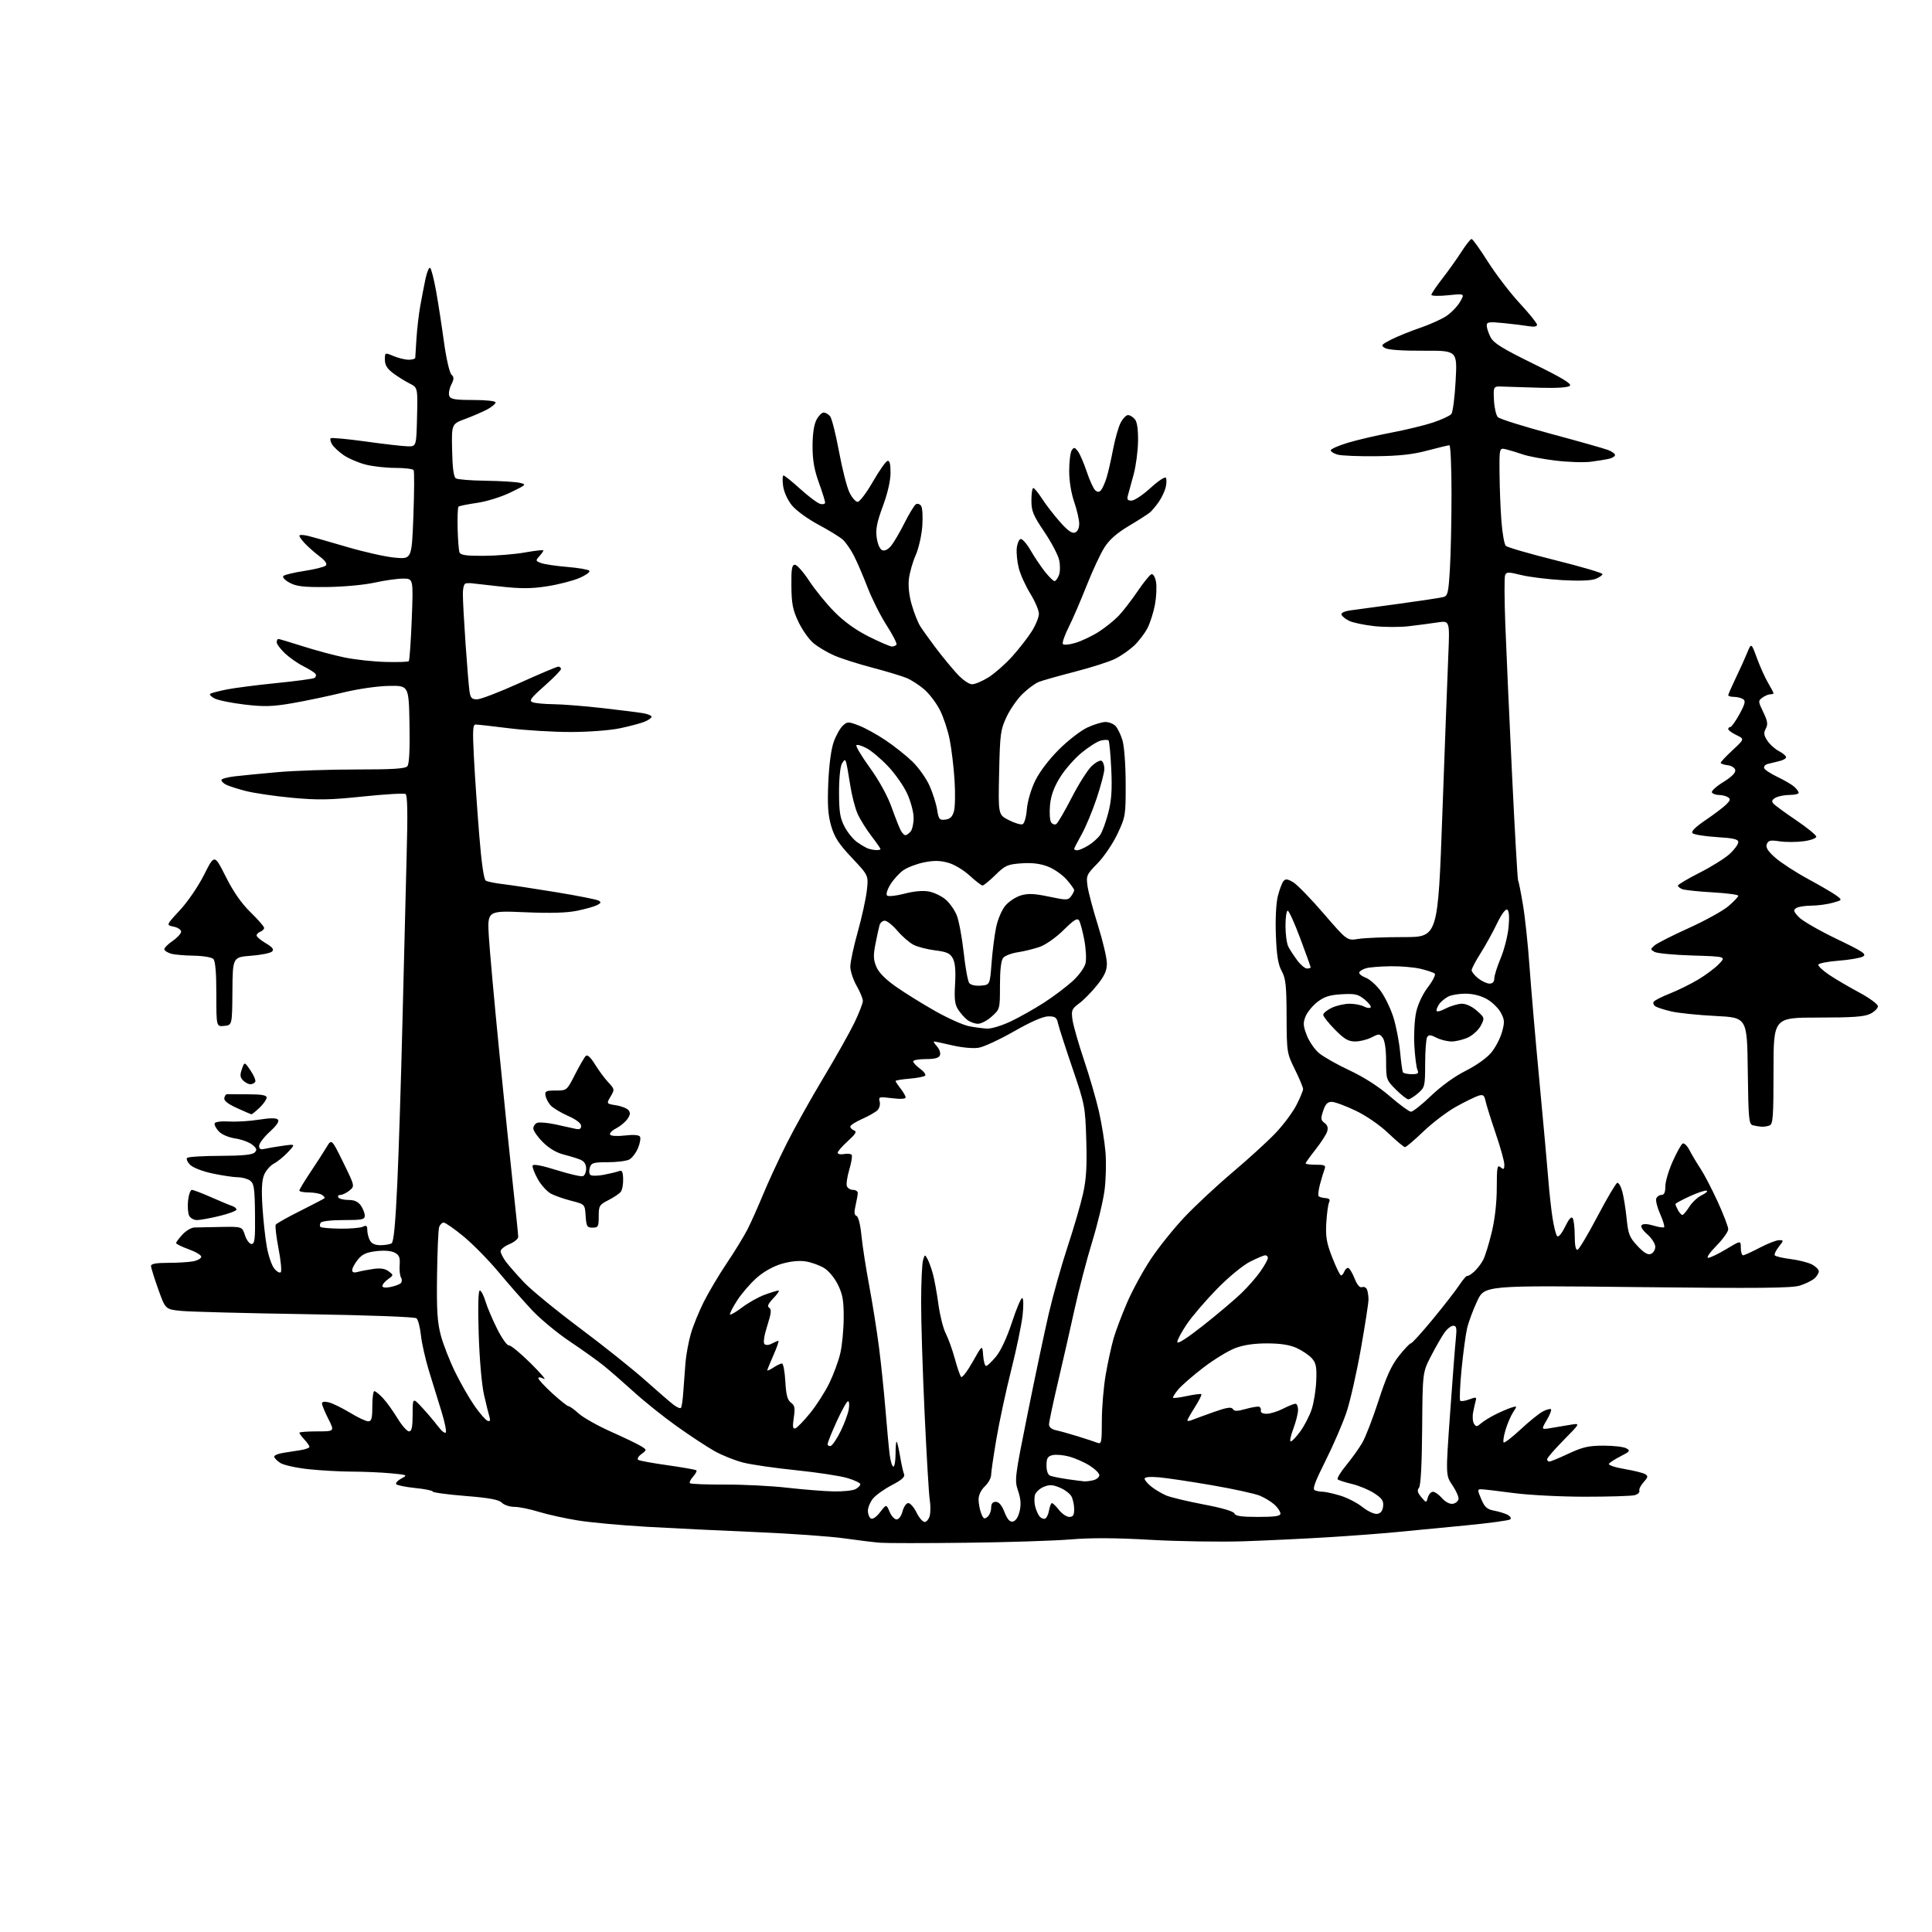 <?xml version="1.0" encoding="UTF-8" standalone="no"?>
<svg 
  version="1.1" 
  xmlns="http://www.w3.org/2000/svg" 
  xmlns:xlink="http://www.w3.org/1999/xlink" 
  xmlns:svg="http://www.w3.org/2000/svg"
  xmlns:rdf="http://www.w3.org/1999/02/22-rdf-syntax-ns#"
  xmlns:cc="http://creativecommons.org/ns#"
  xmlns:dc="http://purl.org/dc/elements/1.1/"
  viewBox="0 0 768 768"
  width="768"
  height="768"
>
<style>svg {background-color: white; }</style>"
<path stroke="none" fill="black" fill-rule="evenodd" d="M384.00,613.27C367.77,613.46 352.48,613.46 350.00,613.27C347.52,613.09 341.00,612.29 335.50,611.51C330.00,610.73 314.25,609.61 300.50,609.03C286.75,608.45 267.27,607.51 257.21,606.93C247.14,606.36 234.77,605.22 229.71,604.40C224.64,603.59 217.64,602.04 214.14,600.96C210.65,599.88 206.29,599.00 204.47,599.00C202.64,599.00 200.40,598.26 199.49,597.35C198.26,596.12 194.56,595.44 184.92,594.66C177.81,594.09 172.00,593.30 172.00,592.91C172.00,592.52 168.85,591.89 165.00,591.50C161.14,591.11 157.76,590.41 157.47,589.95C157.18,589.48 158.14,588.47 159.60,587.70C162.15,586.36 162.00,586.29 155.38,585.66C151.59,585.31 144.68,585.00 140.00,584.99C135.32,584.98 127.52,584.55 122.65,584.03C117.79,583.52 112.72,582.39 111.40,581.53C110.08,580.66 109.00,579.53 109.00,579.02C109.00,578.51 110.58,577.85 112.50,577.55C114.42,577.25 117.57,576.75 119.50,576.45C121.42,576.15 123.00,575.56 123.00,575.14C123.00,574.72 122.10,573.41 121.00,572.23C119.90,571.05 119.00,569.84 119.00,569.54C119.00,569.24 122.16,569.00 126.02,569.00C133.03,569.00 133.03,569.00 130.52,564.03C129.13,561.30 128.00,558.55 128.00,557.92C128.00,557.18 128.95,557.02 130.75,557.47C132.26,557.85 136.03,559.70 139.13,561.58C142.23,563.46 145.49,565.00 146.38,565.00C147.69,565.00 148.00,563.86 148.00,559.00C148.00,555.70 148.37,553.00 148.81,553.00C149.26,553.00 150.79,554.24 152.21,555.75C153.63,557.26 156.22,560.86 157.98,563.75C159.74,566.64 161.81,569.00 162.59,569.00C163.66,569.00 164.01,567.39 164.03,562.25C164.05,555.50 164.05,555.50 167.78,559.51C169.82,561.71 172.66,565.06 174.08,566.94C175.49,568.83 176.91,569.95 177.22,569.43C177.54,568.92 176.75,565.12 175.47,561.00C174.19,556.88 171.97,549.67 170.53,545.00C169.10,540.33 167.65,533.91 167.32,530.75C166.99,527.59 166.19,524.58 165.55,524.04C164.88,523.48 146.47,522.80 121.45,522.40C97.83,522.03 75.63,521.45 72.13,521.11C65.76,520.50 65.76,520.50 62.91,512.50C61.34,508.10 60.04,503.94 60.03,503.25C60.01,502.37 62.03,502.00 66.88,502.00C70.66,502.00 75.16,501.72 76.88,501.38C78.59,501.03 80.00,500.22 80.00,499.57C80.00,498.92 77.75,497.59 75.00,496.60C72.25,495.61 70.00,494.50 70.00,494.14C70.00,493.78 71.14,492.25 72.54,490.74C73.94,489.23 76.08,487.97 77.29,487.94C78.51,487.90 83.27,487.81 87.88,487.73C96.27,487.59 96.27,487.59 97.38,491.05C98.00,492.95 99.17,494.50 100.00,494.50C101.26,494.50 101.48,492.57 101.37,482.57C101.25,472.32 100.98,470.46 99.42,469.32C98.43,468.59 96.24,467.99 94.56,467.98C92.88,467.97 88.37,467.30 84.54,466.49C80.55,465.65 76.72,464.17 75.59,463.04C74.50,461.95 73.96,460.71 74.39,460.28C74.82,459.85 80.75,459.48 87.57,459.47C96.31,459.44 100.34,459.05 101.23,458.14C102.26,457.10 102.08,456.51 100.29,455.05C99.07,454.05 96.02,452.93 93.52,452.55C90.83,452.15 88.14,450.99 86.96,449.73C85.87,448.55 85.13,447.12 85.33,446.55C85.55,445.94 87.96,445.63 91.10,445.81C94.07,445.99 99.41,445.66 102.97,445.08C107.30,444.39 109.77,444.37 110.44,445.04C111.12,445.72 110.05,447.33 107.22,449.91C104.90,452.03 103.00,454.54 103.00,455.49C103.00,456.77 103.58,457.08 105.25,456.68C106.49,456.39 109.75,455.83 112.50,455.45C117.50,454.75 117.50,454.75 114.50,457.97C112.85,459.73 110.33,461.79 108.89,462.54C107.46,463.29 105.70,465.31 104.99,467.02C104.08,469.22 103.89,472.93 104.33,479.81C104.67,485.14 105.46,492.32 106.09,495.78C106.71,499.23 108.03,503.05 109.03,504.28C110.02,505.50 111.18,506.15 111.61,505.72C112.03,505.30 111.64,501.07 110.72,496.33C109.81,491.59 109.31,487.31 109.61,486.83C109.91,486.34 114.28,483.88 119.33,481.36C124.37,478.83 128.71,476.57 128.97,476.33C129.23,476.09 128.78,475.47 127.97,474.96C127.16,474.45 124.81,474.02 122.75,474.02C120.69,474.01 119.00,473.67 119.00,473.26C119.00,472.86 120.96,469.60 123.36,466.01C125.76,462.43 128.65,457.96 129.77,456.08C131.82,452.66 131.82,452.66 136.44,462.08C141.06,471.50 141.06,471.50 138.92,473.25C137.74,474.21 136.13,475.00 135.33,475.00C134.53,475.00 134.16,475.45 134.50,476.00C134.84,476.55 136.64,477.00 138.50,477.00C140.87,477.00 142.36,477.67 143.44,479.22C144.30,480.44 145.00,482.24 145.00,483.22C145.00,484.79 143.98,485.00 136.56,485.00C131.66,485.00 127.84,485.45 127.46,486.07C127.10,486.65 127.07,487.40 127.39,487.73C127.72,488.05 131.25,488.36 135.24,488.41C139.24,488.46 143.29,488.11 144.25,487.64C145.64,486.96 146.00,487.23 146.00,488.96C146.00,490.15 146.47,492.00 147.04,493.07C147.73,494.37 149.12,495.00 151.29,494.98C153.05,494.98 155.04,494.63 155.69,494.21C156.50,493.70 157.22,486.12 157.93,470.48C158.52,457.84 159.44,428.60 160.00,405.50C160.55,382.40 161.30,352.88 161.65,339.90C162.11,323.35 161.98,316.11 161.22,315.64C160.62,315.27 153.02,315.71 144.32,316.62C131.01,318.01 126.51,318.09 116.00,317.12C109.12,316.48 100.80,315.25 97.51,314.39C94.21,313.52 90.72,312.39 89.76,311.87C88.79,311.35 88.00,310.55 88.00,310.08C88.00,309.61 90.36,308.95 93.25,308.61C96.14,308.27 103.90,307.51 110.50,306.93C117.10,306.35 131.13,305.88 141.68,305.88C156.38,305.88 161.11,305.57 161.95,304.56C162.68,303.69 162.96,297.96 162.78,287.87C162.50,272.50 162.50,272.50 154.50,272.66C149.83,272.75 142.13,273.88 136.00,275.38C130.22,276.79 121.25,278.67 116.05,279.56C108.20,280.90 105.01,280.99 97.20,280.07C92.03,279.46 86.65,278.36 85.26,277.63C83.86,276.89 83.12,276.05 83.61,275.76C84.10,275.46 86.97,274.72 90.00,274.10C93.03,273.48 101.91,272.34 109.74,271.55C117.57,270.77 124.44,269.85 125.01,269.50C125.57,269.15 125.77,268.44 125.45,267.92C125.13,267.40 122.98,266.03 120.68,264.88C118.38,263.73 115.04,261.39 113.25,259.70C111.46,258.00 110.00,256.02 110.00,255.30C110.00,254.59 110.29,254.00 110.65,254.00C111.00,254.00 115.39,255.31 120.40,256.91C125.40,258.51 132.88,260.52 137.00,261.36C141.12,262.21 148.43,263.01 153.23,263.13C158.04,263.26 162.21,263.13 162.50,262.83C162.80,262.53 163.33,255.03 163.68,246.15C164.31,230.00 164.31,230.00 160.22,230.00C157.97,230.00 152.84,230.73 148.82,231.62C144.71,232.52 136.45,233.28 130.00,233.35C120.64,233.44 117.87,233.12 115.14,231.65C113.23,230.62 112.15,229.45 112.64,228.96C113.11,228.49 116.88,227.58 121.00,226.95C125.13,226.33 128.95,225.36 129.50,224.82C130.17,224.15 129.34,222.93 127.02,221.16C125.11,219.70 122.52,217.42 121.27,216.10C120.02,214.79 119.00,213.37 119.00,212.96C119.00,212.55 120.46,212.56 122.25,212.98C124.04,213.40 131.12,215.41 138.00,217.44C144.88,219.47 153.46,221.38 157.09,221.69C163.68,222.26 163.68,222.26 164.33,205.02C164.68,195.53 164.73,187.37 164.43,186.89C164.13,186.40 160.86,186.00 157.16,186.00C153.46,186.00 148.11,185.40 145.26,184.66C142.41,183.92 138.55,182.26 136.67,180.97C134.79,179.69 132.71,177.77 132.06,176.72C131.40,175.67 131.12,174.55 131.44,174.23C131.76,173.91 137.98,174.48 145.26,175.49C152.54,176.51 160.07,177.37 162.00,177.42C165.50,177.50 165.50,177.50 165.78,165.79C166.06,154.08 166.06,154.08 162.78,152.42C160.98,151.51 158.04,149.67 156.25,148.33C153.89,146.56 153.00,145.10 153.00,143.00C153.00,140.10 153.00,140.10 156.47,141.55C158.38,142.35 161.08,143.00 162.47,143.00C163.86,143.00 165.03,142.66 165.07,142.25C165.10,141.84 165.32,138.40 165.55,134.61C165.78,130.82 166.46,124.97 167.06,121.61C167.66,118.25 168.61,113.36 169.16,110.74C169.72,108.13 170.53,106.21 170.98,106.49C171.43,106.76 172.50,110.93 173.36,115.74C174.22,120.56 175.63,129.67 176.49,135.99C177.35,142.31 178.67,148.09 179.41,148.84C180.54,149.97 180.53,150.63 179.36,152.97C178.60,154.51 178.25,156.49 178.59,157.38C179.10,158.70 180.84,159.00 188.11,159.00C193.21,159.00 197.00,159.41 197.00,159.97C197.00,160.51 195.54,161.74 193.75,162.71C191.96,163.68 188.03,165.38 185.00,166.51C179.50,168.54 179.50,168.54 179.72,178.94C179.87,186.11 180.34,189.60 181.22,190.16C181.92,190.60 187.22,191.03 193.00,191.10C198.78,191.18 204.85,191.54 206.50,191.91C209.43,192.57 209.35,192.65 202.89,195.78C199.14,197.59 193.36,199.38 189.53,199.92C185.82,200.45 182.55,201.12 182.25,201.41C181.96,201.71 181.80,205.59 181.91,210.03C182.02,214.48 182.36,218.76 182.66,219.56C183.09,220.67 185.28,220.99 192.36,220.95C197.39,220.92 204.76,220.31 208.75,219.60C212.74,218.88 216.00,218.53 216.00,218.82C216.00,219.11 215.27,220.15 214.37,221.15C212.84,222.83 212.89,223.01 215.12,223.83C216.43,224.31 221.08,225.00 225.45,225.36C229.83,225.72 233.79,226.39 234.26,226.86C234.73,227.33 232.95,228.63 230.30,229.77C227.66,230.90 221.85,232.39 217.39,233.07C210.97,234.05 207.00,234.05 198.43,233.09C192.47,232.41 187.35,231.84 187.05,231.81C186.75,231.79 185.94,231.82 185.25,231.88C184.47,231.96 184.00,233.58 184.00,236.25C183.99,238.59 184.48,247.47 185.07,256.00C185.66,264.52 186.36,272.96 186.62,274.75C187.01,277.44 187.53,278.00 189.64,278.00C191.04,278.00 198.65,275.08 206.54,271.50C214.43,267.93 221.36,265.00 221.94,265.00C222.52,265.00 223.00,265.42 223.00,265.94C223.00,266.45 220.05,269.47 216.45,272.66C210.98,277.49 210.20,278.56 211.70,279.15C212.69,279.54 216.43,279.89 220.01,279.93C223.58,279.97 232.36,280.67 239.51,281.48C246.65,282.29 253.96,283.21 255.75,283.52C257.54,283.84 259.00,284.47 259.00,284.92C259.00,285.38 257.76,286.27 256.25,286.89C254.74,287.51 250.35,288.68 246.50,289.49C242.51,290.33 234.11,290.97 226.96,290.98C220.07,290.99 209.04,290.33 202.46,289.51C195.88,288.69 189.87,288.01 189.10,288.01C187.94,288.00 187.82,290.23 188.40,301.25C188.78,308.54 189.72,322.34 190.50,331.91C191.39,343.00 192.34,349.59 193.11,350.07C193.77,350.47 196.83,351.10 199.90,351.45C202.98,351.81 212.47,353.25 221.00,354.65C229.53,356.05 237.13,357.55 237.91,357.98C239.05,358.61 238.96,358.95 237.41,359.77C236.36,360.32 232.80,361.34 229.50,362.02C225.35,362.89 218.92,363.07 208.60,362.63C193.70,362.00 193.70,362.00 194.33,372.44C194.69,378.18 196.55,398.76 198.47,418.19C200.39,437.61 202.87,461.77 203.98,471.88C205.09,481.99 206.00,490.90 206.00,491.68C206.00,492.46 204.43,493.76 202.50,494.56C200.57,495.37 199.00,496.64 199.00,497.38C199.00,498.12 199.97,500.03 201.16,501.62C202.35,503.20 205.61,506.91 208.41,509.86C211.21,512.81 221.15,520.95 230.50,527.95C239.85,534.95 251.50,544.24 256.38,548.59C261.26,552.94 266.35,557.34 267.68,558.37C269.01,559.40 270.36,559.98 270.67,559.66C270.99,559.34 271.42,556.48 271.62,553.29C271.83,550.11 272.22,544.88 272.49,541.68C272.76,538.48 273.72,533.31 274.62,530.18C275.52,527.06 277.83,521.36 279.76,517.52C281.68,513.69 285.83,506.71 288.98,502.02C292.14,497.34 295.85,491.25 297.24,488.50C298.63,485.75 301.40,479.54 303.39,474.71C305.39,469.88 309.55,460.88 312.64,454.73C315.72,448.57 322.31,436.78 327.27,428.52C332.23,420.26 337.80,410.36 339.65,406.53C341.49,402.69 343.00,398.80 343.00,397.88C343.00,396.96 341.88,394.25 340.51,391.85C339.14,389.46 338.02,386.04 338.01,384.26C338.01,382.48 339.33,376.29 340.95,370.52C342.57,364.74 344.20,357.31 344.58,354.01C345.26,348.02 345.26,348.02 338.66,341.02C333.42,335.46 331.73,332.87 330.41,328.36C329.14,323.96 328.88,320.06 329.26,311.09C329.57,303.94 330.40,297.72 331.44,294.85C332.36,292.29 333.99,289.42 335.04,288.46C336.86,286.81 337.22,286.81 341.41,288.41C343.85,289.34 348.65,291.99 352.07,294.29C355.50,296.59 360.29,300.40 362.72,302.76C365.15,305.13 368.19,309.41 369.48,312.28C370.77,315.15 372.13,319.44 372.51,321.81C373.13,325.71 373.44,326.09 375.78,325.81C377.68,325.58 378.59,324.70 379.21,322.50C379.68,320.85 379.78,315.23 379.44,310.00C379.10,304.77 378.22,297.52 377.49,293.87C376.76,290.23 375.03,285.01 373.64,282.28C372.26,279.55 369.51,275.90 367.53,274.16C365.55,272.42 362.35,270.34 360.42,269.53C358.49,268.73 352.32,266.86 346.71,265.39C341.09,263.92 334.25,261.73 331.50,260.52C328.75,259.31 325.06,257.10 323.30,255.61C321.54,254.12 318.88,250.34 317.39,247.20C315.14,242.47 314.67,240.06 314.59,233.00C314.52,226.11 314.78,224.50 315.99,224.50C316.80,224.50 319.35,227.37 321.65,230.88C323.94,234.39 328.45,239.93 331.66,243.18C335.54,247.12 340.14,250.43 345.37,253.05C349.69,255.22 353.83,257.00 354.56,257.00C355.29,257.00 356.10,256.65 356.37,256.22C356.63,255.78 354.87,252.35 352.45,248.59C350.03,244.83 346.64,238.09 344.92,233.63C343.20,229.17 340.76,223.49 339.50,221.01C338.24,218.53 336.24,215.62 335.05,214.54C333.86,213.47 329.47,210.77 325.30,208.54C321.06,206.28 316.42,202.90 314.78,200.87C313.04,198.72 311.62,195.55 311.29,193.12C310.99,190.85 311.06,189.00 311.46,189.00C311.86,189.00 314.87,191.43 318.15,194.40C321.43,197.37 324.99,200.03 326.06,200.31C327.13,200.58 328.00,200.35 328.00,199.78C328.00,199.21 326.88,195.62 325.50,191.81C323.67,186.75 323.00,182.87 323.00,177.39C323.00,172.63 323.56,168.82 324.53,166.95C325.36,165.33 326.66,164.00 327.40,164.00C328.15,164.00 329.31,164.66 329.98,165.47C330.65,166.29 332.24,172.58 333.51,179.46C334.78,186.34 336.65,193.66 337.66,195.74C338.67,197.81 340.14,199.50 340.93,199.50C341.72,199.50 344.42,195.93 346.93,191.57C349.44,187.21 352.06,183.46 352.75,183.24C353.64,182.95 354.00,184.30 354.00,187.89C354.00,191.05 352.86,196.05 350.95,201.22C348.55,207.72 348.03,210.42 348.52,213.81C348.89,216.38 349.78,218.36 350.73,218.73C351.71,219.10 353.05,218.42 354.27,216.92C355.35,215.59 357.74,211.50 359.59,207.82C361.44,204.15 363.46,200.83 364.09,200.45C364.71,200.06 365.65,200.36 366.17,201.12C366.69,201.88 366.89,205.52 366.62,209.22C366.34,212.91 365.16,218.09 363.99,220.72C362.82,223.35 361.62,227.56 361.31,230.08C360.96,232.98 361.38,236.81 362.45,240.47C363.38,243.67 364.88,247.45 365.78,248.89C366.68,250.33 369.46,254.20 371.94,257.50C374.43,260.80 378.22,265.41 380.36,267.75C382.66,270.26 385.15,272.00 386.43,272.00C387.63,272.00 390.61,270.73 393.05,269.18C395.50,267.63 399.70,263.91 402.39,260.93C405.08,257.94 408.56,253.47 410.12,251.00C411.68,248.53 412.97,245.38 412.98,244.02C412.99,242.66 411.45,239.04 409.57,235.98C407.68,232.92 405.62,228.37 404.99,225.88C404.36,223.38 403.99,219.84 404.17,218.00C404.35,216.16 405.03,214.48 405.67,214.27C406.32,214.06 408.10,216.05 409.63,218.69C411.15,221.34 413.74,225.19 415.37,227.25C417.00,229.31 418.72,231.00 419.19,231.00C419.66,231.00 420.45,229.93 420.95,228.63C421.45,227.30 421.48,224.65 421.02,222.58C420.56,220.55 417.89,215.50 415.09,211.35C410.69,204.83 410.00,203.15 410.00,198.91C410.00,196.21 410.34,194.00 410.75,194.00C411.16,194.00 412.73,195.92 414.24,198.25C415.74,200.59 418.93,204.72 421.32,207.42C424.40,210.92 426.14,212.16 427.33,211.70C428.35,211.31 429.00,209.95 429.00,208.19C429.00,206.61 428.10,202.70 427.00,199.50C425.78,195.95 425.01,191.12 425.02,187.09C425.02,183.47 425.48,179.82 426.03,179.00C426.90,177.70 427.23,177.75 428.49,179.40C429.28,180.44 430.87,184.12 432.02,187.57C433.17,191.02 434.70,194.34 435.42,194.94C436.38,195.73 437.01,195.68 437.74,194.76C438.29,194.07 439.24,191.93 439.85,190.00C440.46,188.07 441.62,183.04 442.42,178.82C443.22,174.59 444.59,169.76 445.46,168.07C446.34,166.38 447.66,165.00 448.40,165.00C449.15,165.00 450.37,165.75 451.13,166.66C452.03,167.75 452.46,170.72 452.39,175.41C452.33,179.31 451.55,185.20 450.67,188.50C449.78,191.80 448.77,195.51 448.41,196.75C447.89,198.56 448.17,199.00 449.80,199.00C450.92,199.00 454.32,196.74 457.34,193.97C460.37,191.20 463.12,189.38 463.45,189.92C463.79,190.47 463.76,192.17 463.38,193.70C463.01,195.24 461.78,197.85 460.64,199.50C459.50,201.15 457.88,203.07 457.04,203.77C456.19,204.46 452.43,206.87 448.67,209.11C443.93,211.94 440.97,214.55 439.00,217.66C437.44,220.12 434.26,226.95 431.94,232.82C429.62,238.69 426.42,246.11 424.83,249.29C423.23,252.47 422.18,255.49 422.49,255.98C422.81,256.50 424.97,256.31 427.54,255.54C430.02,254.79 434.17,252.82 436.77,251.15C439.37,249.48 442.92,246.62 444.66,244.81C446.39,242.99 449.78,238.61 452.18,235.08C454.57,231.54 457.06,228.48 457.71,228.26C458.39,228.04 459.16,229.31 459.52,231.27C459.87,233.14 459.69,237.20 459.12,240.30C458.55,243.39 457.20,247.62 456.13,249.71C455.05,251.79 452.67,254.91 450.84,256.64C449.00,258.37 445.63,260.72 443.34,261.86C441.06,263.01 433.86,265.32 427.34,267.00C420.83,268.68 414.34,270.52 412.92,271.08C411.50,271.64 408.61,273.77 406.51,275.80C404.40,277.84 401.52,281.98 400.11,285.00C397.73,290.08 397.50,291.76 397.17,307.18C396.80,323.86 396.80,323.86 401.00,326.00C403.31,327.18 405.77,327.92 406.47,327.65C407.20,327.37 407.93,324.83 408.19,321.71C408.45,318.55 409.85,313.77 411.50,310.37C413.22,306.84 416.98,301.89 420.93,297.95C424.54,294.34 429.63,290.41 432.24,289.20C434.85,287.99 438.08,287.00 439.42,287.00C440.76,287.00 442.55,287.70 443.40,288.55C444.25,289.39 445.51,291.98 446.20,294.30C446.91,296.69 447.46,304.09 447.47,311.50C447.50,324.16 447.41,324.69 444.20,331.50C442.38,335.36 438.83,340.60 436.30,343.18C431.94,347.63 431.74,348.08 432.30,352.18C432.63,354.56 434.49,361.60 436.45,367.83C438.40,374.06 440.00,380.87 440.00,382.95C440.00,385.85 439.09,387.88 436.10,391.62C433.96,394.30 430.76,397.57 428.98,398.87C426.03,401.04 425.81,401.58 426.33,405.37C426.65,407.64 428.69,414.79 430.87,421.26C433.05,427.72 435.73,436.95 436.83,441.76C437.93,446.57 439.11,453.88 439.45,458.00C439.79,462.12 439.62,468.96 439.07,473.19C438.51,477.43 436.30,486.65 434.14,493.69C431.98,500.74 428.83,512.80 427.14,520.50C425.46,528.20 422.48,541.25 420.54,549.50C418.60,557.75 417.01,565.28 417.00,566.23C417.00,567.31 418.03,568.18 419.75,568.54C421.26,568.86 425.20,569.96 428.50,570.98C431.80,572.01 435.29,573.15 436.25,573.53C437.84,574.15 438.00,573.36 438.00,564.74C438.00,559.53 438.70,551.27 439.55,546.38C440.40,541.50 441.81,535.02 442.68,532.00C443.56,528.98 445.99,522.53 448.10,517.67C450.20,512.82 454.42,505.08 457.49,500.48C460.55,495.87 466.53,488.41 470.78,483.90C475.03,479.38 483.68,471.32 490.00,465.98C496.32,460.64 504.04,453.60 507.13,450.33C510.23,447.06 513.94,442.07 515.38,439.23C516.82,436.39 518.00,433.54 518.00,432.91C518.00,432.27 516.54,428.77 514.75,425.14C511.55,418.63 511.50,418.32 511.44,404.02C511.40,391.72 511.10,388.96 509.49,386.00C508.06,383.37 507.49,379.83 507.18,371.72C506.94,365.30 507.26,359.04 507.96,356.24C508.61,353.65 509.62,350.96 510.19,350.27C511.01,349.28 511.81,349.37 514.05,350.69C515.60,351.60 521.06,357.22 526.18,363.16C535.50,373.96 535.50,373.96 540.00,373.23C542.48,372.83 550.60,372.50 558.05,372.51C571.60,372.52 571.60,372.52 573.36,323.51C574.33,296.55 575.40,268.24 575.72,260.59C576.31,246.69 576.31,246.69 571.41,247.43C568.71,247.84 563.58,248.51 560.00,248.93C556.42,249.35 550.23,249.33 546.23,248.89C542.24,248.45 537.77,247.51 536.31,246.80C534.84,246.08 533.47,244.97 533.26,244.32C533.03,243.59 534.52,242.93 537.19,242.58C539.56,242.27 548.25,241.09 556.50,239.96C564.75,238.82 572.45,237.66 573.60,237.38C575.52,236.90 575.76,235.93 576.35,226.27C576.71,220.45 577.00,206.98 577.00,196.34C577.00,185.70 576.62,177.00 576.16,177.00C575.70,177.00 571.76,177.95 567.41,179.10C561.62,180.65 556.16,181.25 547.00,181.35C540.12,181.43 533.26,181.15 531.75,180.73C530.24,180.31 529.00,179.53 529.00,179.01C529.00,178.49 532.04,177.14 535.75,176.02C539.46,174.90 547.22,173.08 552.99,171.99C558.76,170.90 566.26,169.08 569.67,167.95C573.07,166.81 576.33,165.30 576.92,164.59C577.52,163.88 578.29,157.91 578.64,151.32C579.29,139.35 579.29,139.35 565.89,139.42C557.53,139.47 551.78,139.07 550.57,138.36C548.81,137.32 549.02,137.03 553.05,134.97C555.48,133.74 560.61,131.65 564.46,130.34C568.31,129.04 573.04,126.90 574.98,125.61C576.92,124.31 579.35,121.78 580.40,119.97C582.29,116.69 582.29,116.69 575.65,117.37C571.99,117.75 569.00,117.67 569.00,117.20C569.00,116.73 570.95,113.83 573.34,110.76C575.73,107.68 579.16,102.87 580.95,100.08C582.74,97.29 584.55,95.00 584.97,95.00C585.40,95.00 588.33,99.08 591.49,104.07C594.65,109.06 600.34,116.48 604.12,120.56C607.90,124.64 611.00,128.48 611.00,129.10C611.00,129.81 609.82,130.02 607.75,129.67C605.96,129.36 601.46,128.81 597.75,128.44C591.85,127.85 591.00,127.98 591.00,129.43C591.00,130.35 591.69,132.43 592.53,134.06C593.75,136.41 597.23,138.57 609.60,144.63C620.85,150.14 624.85,152.55 624.06,153.34C623.36,154.04 619.04,154.33 612.23,154.14C606.33,153.98 599.72,153.77 597.55,153.68C593.61,153.50 593.61,153.50 593.87,159.00C594.02,162.03 594.72,165.09 595.42,165.82C596.13,166.54 605.66,169.54 616.60,172.48C627.55,175.42 637.74,178.30 639.25,178.89C640.76,179.47 642.00,180.36 642.00,180.87C642.00,181.37 640.99,182.03 639.75,182.34C638.51,182.64 635.23,183.18 632.47,183.54C629.70,183.91 623.33,183.70 618.32,183.09C613.31,182.48 607.47,181.38 605.35,180.64C603.23,179.91 600.26,179.00 598.75,178.63C596.00,177.96 596.00,177.96 596.09,188.23C596.13,193.88 596.47,202.42 596.84,207.20C597.21,211.99 597.99,216.39 598.58,216.98C599.17,217.57 608.06,220.15 618.33,222.71C628.60,225.27 637.00,227.74 637.00,228.21C637.00,228.67 635.76,229.54 634.25,230.13C632.52,230.81 627.60,230.99 621.00,230.61C615.23,230.28 607.89,229.37 604.69,228.58C599.53,227.31 598.81,227.32 598.29,228.68C597.97,229.53 598.01,238.38 598.39,248.36C598.76,258.34 599.97,285.13 601.06,307.89C602.16,330.65 603.24,349.58 603.46,349.94C603.69,350.30 604.55,354.62 605.38,359.55C606.22,364.47 607.39,375.48 607.99,384.00C608.59,392.52 610.37,413.23 611.96,430.00C613.54,446.77 615.13,464.32 615.49,469.00C615.85,473.68 616.59,480.43 617.13,484.00C617.67,487.57 618.51,490.90 619.00,491.39C619.52,491.92 620.82,490.36 622.14,487.65C623.65,484.55 624.65,483.43 625.18,484.26C625.61,484.94 625.98,488.12 625.98,491.33C625.99,495.18 626.38,497.04 627.12,496.79C627.73,496.59 631.30,490.60 635.05,483.48C638.79,476.37 642.32,470.39 642.87,470.21C643.43,470.02 644.34,471.59 644.90,473.69C645.46,475.78 646.23,480.63 646.62,484.46C647.24,490.60 647.74,491.87 650.91,495.27C653.47,498.01 655.01,498.93 656.25,498.46C657.21,498.09 658.00,496.81 658.00,495.62C658.00,494.42 656.58,492.20 654.85,490.68C652.90,488.97 652.05,487.55 652.62,486.98C653.19,486.41 654.98,486.49 657.27,487.19C659.32,487.82 661.23,488.10 661.51,487.82C661.79,487.54 661.08,485.18 659.93,482.58C658.78,479.98 658.09,477.21 658.39,476.43C658.69,475.64 659.63,475.00 660.47,475.00C661.54,475.00 662.00,473.99 662.00,471.59C662.00,469.72 663.31,465.27 664.91,461.71C666.50,458.15 668.28,454.94 668.86,454.58C669.44,454.23 670.67,455.41 671.60,457.22C672.52,459.02 674.48,462.30 675.94,464.50C677.40,466.70 680.49,472.63 682.80,477.67C685.11,482.72 687.00,487.65 687.00,488.64C687.00,489.62 684.88,492.58 682.29,495.22C679.62,497.93 678.21,500.00 679.04,500.00C679.84,500.00 683.09,498.43 686.25,496.53C692.00,493.06 692.00,493.06 692.00,496.03C692.00,497.66 692.40,499.00 692.90,499.00C693.39,499.00 696.36,497.65 699.50,496.00C702.64,494.35 706.09,493.00 707.17,493.00C709.11,493.00 709.11,493.04 707.09,495.62C705.95,497.06 705.24,498.58 705.50,499.00C705.76,499.42 708.57,500.09 711.74,500.49C714.90,500.88 718.74,501.85 720.25,502.63C721.76,503.41 723.00,504.65 723.00,505.37C723.00,506.10 722.21,507.38 721.25,508.22C720.29,509.06 717.70,510.33 715.50,511.03C712.32,512.06 699.04,512.18 650.81,511.64C590.12,510.95 590.12,510.95 587.19,517.23C585.58,520.68 583.78,525.52 583.20,528.00C582.62,530.48 581.63,537.83 580.99,544.34C580.36,550.85 580.13,556.46 580.46,556.80C580.80,557.13 582.43,556.90 584.08,556.27C586.73,555.28 587.03,555.34 586.62,556.82C586.36,557.74 585.89,559.85 585.58,561.50C585.26,563.15 585.43,565.16 585.94,565.96C586.76,567.23 587.11,567.21 588.69,565.83C589.69,564.95 592.30,563.34 594.50,562.24C596.70,561.15 599.55,559.93 600.83,559.53C603.13,558.82 603.14,558.85 601.50,561.36C600.58,562.76 599.23,565.91 598.49,568.36C597.75,570.81 597.41,573.07 597.72,573.39C598.03,573.70 601.06,571.38 604.44,568.23C607.82,565.08 611.81,561.86 613.29,561.08C614.78,560.30 616.24,559.91 616.54,560.21C616.84,560.50 616.08,562.45 614.85,564.53C612.62,568.32 612.62,568.32 616.56,567.66C618.73,567.30 622.24,566.71 624.37,566.35C628.24,565.70 628.24,565.70 621.62,572.42C617.98,576.11 615.00,579.55 615.00,580.07C615.00,580.58 615.40,581.00 615.89,581.00C616.38,581.00 619.82,579.58 623.54,577.83C629.16,575.21 631.52,574.67 637.45,574.67C641.37,574.67 645.43,575.14 646.47,575.72C648.17,576.67 647.95,576.99 644.25,578.87C641.99,580.03 639.88,581.39 639.56,581.89C639.25,582.40 642.04,583.33 645.77,583.96C649.50,584.59 653.20,585.51 654.00,586.00C655.22,586.75 655.11,587.26 653.35,589.20C652.20,590.46 651.44,592.01 651.67,592.62C651.90,593.24 651.05,594.02 649.79,594.36C648.53,594.70 639.62,594.97 630.00,594.97C620.28,594.96 607.61,594.31 601.50,593.49C595.45,592.68 589.75,592.01 588.82,592.01C587.26,592.00 587.26,592.25 588.82,595.93C590.19,599.15 591.13,599.99 593.98,600.52C595.90,600.88 598.31,601.63 599.34,602.18C600.37,602.73 600.83,603.54 600.36,603.97C599.89,604.40 591.85,605.49 582.50,606.39C573.15,607.29 560.77,608.49 555.00,609.04C549.23,609.60 537.08,610.52 528.00,611.08C518.92,611.64 503.85,612.36 494.50,612.68C485.15,612.99 468.49,612.73 457.47,612.11C443.60,611.31 433.76,611.26 425.47,611.95C418.89,612.49 400.23,613.09 384.00,613.27zM367.56,605.00C368.33,605.00 369.24,603.87 369.59,602.50C369.94,601.12 369.94,598.31 369.59,596.25C369.25,594.19 368.33,578.77 367.55,562.00C366.77,545.23 366.14,525.20 366.16,517.50C366.18,509.80 366.52,502.38 366.91,501.00C367.60,498.59 367.66,498.57 368.71,500.50C369.31,501.60 370.28,504.31 370.88,506.53C371.47,508.75 372.45,514.15 373.04,518.53C373.64,522.91 374.95,528.12 375.97,530.10C376.98,532.08 378.60,536.58 379.56,540.10C380.51,543.62 381.63,546.88 382.05,547.35C382.46,547.81 384.53,545.11 386.65,541.35C390.50,534.50 390.50,534.50 390.81,538.75C390.98,541.09 391.51,543.00 391.98,543.00C392.46,543.00 394.24,541.31 395.94,539.25C397.82,536.98 400.29,531.67 402.23,525.75C403.99,520.39 405.83,516.00 406.33,516.00C406.85,516.00 406.93,518.86 406.51,522.75C406.11,526.46 404.08,536.26 401.99,544.52C399.91,552.78 397.25,565.10 396.10,571.89C394.94,578.69 393.99,585.21 393.98,586.38C393.97,587.54 392.85,589.56 391.48,590.85C389.98,592.28 389.00,594.33 389.00,596.04C389.00,597.60 389.46,600.07 390.02,601.54C390.86,603.76 391.29,604.01 392.52,602.99C393.33,602.31 394.00,600.69 394.00,599.38C394.00,597.73 394.57,597.00 395.85,597.00C397.08,597.00 398.23,598.36 399.30,601.08C400.46,604.03 401.40,605.07 402.67,604.83C403.76,604.62 404.76,603.07 405.31,600.75C405.95,598.07 405.77,595.78 404.70,592.63C403.25,588.38 403.38,587.34 408.51,561.87C411.42,547.37 415.21,529.49 416.91,522.14C418.62,514.79 422.00,502.78 424.43,495.44C426.85,488.11 429.60,478.69 430.53,474.50C431.82,468.70 432.12,463.64 431.81,453.20C431.40,439.83 431.27,439.13 426.28,424.50C423.47,416.25 420.89,408.26 420.56,406.75C420.06,404.44 419.45,404.00 416.73,404.02C414.64,404.03 409.83,406.13 403.14,409.95C397.44,413.20 391.10,416.15 389.05,416.49C386.90,416.85 382.49,416.46 378.60,415.56C374.90,414.70 371.61,414.00 371.28,414.00C370.96,414.00 371.49,414.88 372.47,415.96C373.44,417.04 373.98,418.62 373.65,419.46C373.23,420.56 371.64,421.00 368.03,421.00C365.26,421.00 363.00,421.41 363.00,421.92C363.00,422.42 364.24,423.73 365.75,424.84C367.26,425.94 368.16,427.17 367.75,427.59C367.33,428.00 364.52,428.54 361.50,428.79C358.47,429.04 356.00,429.46 356.00,429.72C356.00,429.97 356.90,431.33 358.00,432.73C359.10,434.13 360.00,435.71 360.00,436.25C360.00,436.85 357.91,436.97 354.58,436.55C349.47,435.91 349.19,435.99 349.68,437.90C349.98,439.02 349.59,440.56 348.82,441.32C348.05,442.09 345.30,443.66 342.71,444.80C340.12,445.95 338.00,447.31 338.00,447.84C338.00,448.36 338.69,449.05 339.53,449.37C340.70,449.82 340.11,450.81 337.03,453.60C334.81,455.60 333.00,457.68 333.00,458.23C333.00,458.78 334.14,459.02 335.52,458.75C336.91,458.49 338.28,458.65 338.57,459.11C338.86,459.58 338.42,462.23 337.59,465.01C336.76,467.79 336.34,470.73 336.65,471.53C336.96,472.34 338.07,473.00 339.11,473.00C340.15,473.00 340.99,473.56 340.98,474.25C340.96,474.94 340.57,477.16 340.10,479.19C339.47,481.87 339.58,483.01 340.48,483.35C341.22,483.64 342.02,486.83 342.44,491.17C342.84,495.20 344.22,504.18 345.53,511.11C346.83,518.05 348.58,529.08 349.42,535.61C350.26,542.15 351.42,553.35 352.00,560.50C352.58,567.65 353.33,575.64 353.66,578.25C353.99,580.86 354.65,583.00 355.13,583.00C355.61,583.00 356.00,580.68 356.00,577.83C356.00,574.99 356.20,572.87 356.45,573.12C356.70,573.37 357.32,576.03 357.82,579.04C358.33,582.04 359.02,585.17 359.38,586.00C359.84,587.08 358.48,588.30 354.47,590.39C351.41,591.99 348.04,594.41 346.96,595.78C345.88,597.15 345.00,599.31 345.00,600.58C345.00,601.84 345.53,603.21 346.18,603.61C346.90,604.05 348.35,603.06 349.85,601.12C352.34,597.90 352.34,597.90 353.62,600.95C354.33,602.63 355.59,604.00 356.42,604.00C357.30,604.00 358.30,602.62 358.78,600.75C359.25,598.96 360.27,597.50 361.06,597.50C361.85,597.50 363.32,599.19 364.33,601.25C365.34,603.31 366.79,605.00 367.56,605.00zM415.40,603.70C416.01,603.50 416.73,602.02 417.01,600.42C417.29,598.81 417.81,597.50 418.17,597.50C418.53,597.50 419.79,598.74 420.98,600.25C422.17,601.76 424.01,603.00 425.07,603.00C426.56,603.00 427.00,602.29 427.00,599.93C427.00,598.25 426.51,595.96 425.92,594.85C425.33,593.74 423.24,592.16 421.29,591.35C418.45,590.16 417.18,590.10 414.90,591.04C413.34,591.69 411.79,593.10 411.44,594.18C411.10,595.26 411.12,597.35 411.49,598.82C411.86,600.29 412.64,602.07 413.23,602.78C413.82,603.49 414.80,603.90 415.40,603.70zM500.11,603.00C506.83,603.00 509.00,602.68 509.00,601.67C509.00,600.95 507.98,599.39 506.74,598.22C505.49,597.05 502.84,595.41 500.85,594.58C498.86,593.75 490.32,591.88 481.86,590.42C473.41,588.96 463.91,587.54 460.75,587.26C457.09,586.94 455.00,587.14 455.00,587.81C455.00,588.38 456.24,589.83 457.75,591.02C459.26,592.21 461.93,593.78 463.68,594.51C465.44,595.24 472.11,596.83 478.51,598.05C485.81,599.43 490.35,600.76 490.69,601.62C491.08,602.65 493.48,603.00 500.11,603.00zM547.44,601.79C548.84,601.59 549.60,600.63 549.81,598.80C550.06,596.62 549.39,595.63 546.31,593.61C544.22,592.24 540.25,590.58 537.50,589.92C534.75,589.27 532.17,588.44 531.76,588.08C531.36,587.72 532.86,585.22 535.09,582.52C537.32,579.81 540.21,575.78 541.51,573.55C542.82,571.32 545.73,563.77 548.00,556.77C551.11,547.14 553.08,542.81 556.08,539.02C558.26,536.26 560.41,534.00 560.85,534.00C561.30,534.00 565.22,529.67 569.58,524.38C573.94,519.09 578.68,512.98 580.13,510.80C581.57,508.62 582.99,506.99 583.27,507.17C583.56,507.35 584.78,506.60 586.00,505.50C587.21,504.40 588.84,502.28 589.61,500.79C590.38,499.30 591.91,494.35 593.00,489.79C594.25,484.59 594.99,478.01 594.99,472.13C595.00,463.91 595.18,462.91 596.50,464.00C597.76,465.05 598.00,464.87 598.00,462.93C598.00,461.66 596.45,456.10 594.56,450.56C592.68,445.03 590.86,439.24 590.53,437.69C590.03,435.35 589.57,435.00 587.72,435.56C586.50,435.94 582.58,437.85 579.00,439.82C575.42,441.78 569.54,446.23 565.92,449.69C562.30,453.16 558.97,456.00 558.51,456.00C558.05,456.00 555.08,453.52 551.91,450.49C548.46,447.21 543.20,443.58 538.85,441.49C534.84,439.57 530.57,438.00 529.36,438.00C527.72,438.00 526.85,438.91 525.98,441.57C524.96,444.65 525.04,445.31 526.52,446.39C527.71,447.26 528.03,448.33 527.56,449.82C527.18,451.01 525.10,454.22 522.94,456.96C520.77,459.70 519.00,462.18 519.00,462.47C519.00,462.76 520.85,463.00 523.11,463.00C526.61,463.00 527.11,463.26 526.54,464.75C526.17,465.71 525.36,468.40 524.73,470.72C524.11,473.04 523.87,475.20 524.19,475.52C524.51,475.84 525.74,476.18 526.91,476.27C528.46,476.38 528.85,476.85 528.33,477.96C527.93,478.81 527.43,482.50 527.22,486.17C526.91,491.67 527.33,494.08 529.61,499.92C531.13,503.81 532.69,507.00 533.08,507.00C533.47,507.00 534.05,506.32 534.36,505.50C534.68,504.68 535.35,504.00 535.86,504.00C536.37,504.00 537.52,505.84 538.42,508.10C539.51,510.81 540.53,512.01 541.45,511.66C542.21,511.37 543.10,511.81 543.42,512.64C543.74,513.48 544.00,515.26 544.00,516.60C544.00,517.95 542.64,526.73 540.98,536.12C539.32,545.51 536.77,556.79 535.32,561.18C533.87,565.57 530.12,574.27 526.99,580.53C522.55,589.39 521.61,592.02 522.73,592.45C523.52,592.75 524.95,593.00 525.90,593.00C526.86,593.00 529.90,593.67 532.68,594.50C535.45,595.32 539.44,597.36 541.55,599.04C543.68,600.73 546.30,601.96 547.44,601.79zM577.46,597.79C578.57,597.63 579.61,596.80 579.78,595.94C579.94,595.09 578.86,592.61 577.38,590.44C574.68,586.50 574.68,586.50 576.42,562.00C577.38,548.52 578.40,535.14 578.71,532.25C579.16,527.93 578.98,527.00 577.70,527.00C576.84,527.00 575.26,528.24 574.19,529.75C573.13,531.26 570.73,535.42 568.88,539.00C565.50,545.50 565.50,545.50 565.33,567.80C565.22,582.21 564.77,590.57 564.06,591.43C563.25,592.41 563.48,593.34 564.97,595.12C566.97,597.50 566.97,597.50 567.60,595.25C567.95,594.01 568.86,593.00 569.62,593.00C570.39,593.00 572.01,594.14 573.22,595.54C574.52,597.03 576.27,597.96 577.46,597.79zM331.32,592.86C335.06,592.94 339.00,592.53 340.07,591.96C341.13,591.40 342.00,590.51 342.00,590.00C342.00,589.49 339.66,588.38 336.81,587.54C333.95,586.69 324.84,585.30 316.56,584.45C308.28,583.61 298.80,582.24 295.51,581.42C292.21,580.59 287.04,578.52 284.01,576.82C280.98,575.11 274.23,570.67 269.00,566.94C263.77,563.22 256.12,557.09 251.99,553.33C247.86,549.58 242.46,544.87 239.99,542.88C237.52,540.89 231.45,536.55 226.50,533.24C221.55,529.92 214.80,524.34 211.50,520.82C208.20,517.31 202.25,510.53 198.27,505.76C194.29,500.98 188.01,494.58 184.32,491.54C180.63,488.49 177.05,486.00 176.37,486.00C175.69,486.00 174.87,486.84 174.55,487.86C174.22,488.88 173.86,497.54 173.73,507.11C173.55,521.12 173.85,525.76 175.28,531.00C176.25,534.58 178.81,541.10 180.97,545.50C183.12,549.90 186.60,555.95 188.69,558.94C190.79,561.93 193.11,564.57 193.85,564.81C194.81,565.11 195.02,564.65 194.58,563.26C194.24,562.17 193.25,558.18 192.39,554.39C191.49,550.40 190.60,540.24 190.29,530.25C189.95,519.43 190.11,513.00 190.72,513.00C191.25,513.00 192.26,514.91 192.96,517.25C193.66,519.59 195.77,524.55 197.65,528.29C199.52,532.02 201.61,534.95 202.28,534.81C202.95,534.66 206.85,537.86 210.94,541.91C215.02,545.96 217.39,548.74 216.19,548.10C214.98,547.46 214.00,547.35 214.00,547.86C214.00,548.38 216.51,551.09 219.58,553.90C222.65,556.70 225.55,559.00 226.02,559.00C226.49,559.00 228.31,560.31 230.06,561.91C231.82,563.51 237.58,566.75 242.87,569.12C248.17,571.48 253.55,574.07 254.84,574.88C257.19,576.35 257.19,576.35 254.96,578.03C253.67,579.00 253.16,579.98 253.74,580.34C254.30,580.69 259.61,581.65 265.55,582.48C271.48,583.32 276.55,584.22 276.83,584.49C277.10,584.76 276.50,585.89 275.50,587.00C274.50,588.11 273.95,589.28 274.27,589.60C274.60,589.93 280.86,590.17 288.18,590.14C295.51,590.11 306.68,590.67 313.00,591.40C319.32,592.12 327.57,592.78 331.32,592.86zM431.00,588.86C431.82,588.92 433.51,588.70 434.75,588.37C435.99,588.04 437.00,587.15 437.00,586.40C437.00,585.64 435.26,583.93 433.14,582.59C431.02,581.25 427.36,579.64 425.01,579.00C422.66,578.37 419.67,578.12 418.37,578.44C416.44,578.93 416.00,579.69 416.00,582.55C416.00,584.76 416.56,586.28 417.51,586.64C418.34,586.96 421.38,587.56 424.26,587.99C427.14,588.41 430.18,588.80 431.00,588.86zM330.25,574.75C330.94,574.53 332.70,571.90 334.17,568.92C335.64,565.94 337.09,562.04 337.39,560.25C337.70,558.46 337.57,557.00 337.11,557.00C336.65,557.00 334.64,560.58 332.64,564.96C330.64,569.34 329.00,573.43 329.00,574.04C329.00,574.66 329.56,574.98 330.25,574.75zM513.09,573.00C513.58,573.00 515.31,571.17 516.94,568.93C518.56,566.69 520.58,562.75 521.43,560.18C522.27,557.61 523.08,552.51 523.23,548.86C523.45,543.38 523.15,541.81 521.50,539.96C520.40,538.73 517.70,536.89 515.50,535.88C512.73,534.61 509.11,534.04 503.76,534.02C498.51,534.01 494.40,534.62 490.99,535.91C488.22,536.97 482.55,540.43 478.40,543.61C474.24,546.79 469.74,550.71 468.38,552.32C467.03,553.93 466.10,555.43 466.31,555.65C466.53,555.86 469.05,555.54 471.92,554.92C474.79,554.31 477.33,553.99 477.56,554.22C477.79,554.46 476.63,556.76 474.99,559.36C473.34,561.95 472.00,564.33 472.00,564.64C472.00,564.96 472.79,564.89 473.75,564.50C474.71,564.11 478.61,562.68 482.40,561.33C487.61,559.48 489.49,559.18 490.06,560.10C490.65,561.05 491.74,561.05 495.16,560.10C497.55,559.43 499.95,559.02 500.49,559.19C501.04,559.36 501.36,560.06 501.20,560.75C501.03,561.50 501.94,562.00 503.50,562.00C504.92,562.00 507.84,561.10 510.00,560.00C512.16,558.90 514.39,558.00 514.96,558.00C515.53,558.00 516.00,559.12 516.00,560.49C516.00,561.86 515.14,565.23 514.10,567.99C513.05,570.75 512.60,573.00 513.09,573.00zM316.17,567.78C316.90,567.55 319.57,564.79 322.09,561.67C324.62,558.54 328.05,553.18 329.71,549.74C331.37,546.31 333.31,541.02 334.02,538.00C334.74,534.98 335.35,528.67 335.38,524.00C335.42,517.12 334.99,514.60 333.14,510.79C331.84,508.11 329.47,505.21 327.63,504.08C325.86,502.99 322.57,501.80 320.33,501.44C317.73,501.02 314.27,501.36 310.79,502.37C307.38,503.36 303.61,505.47 300.78,507.97C298.28,510.17 294.77,514.24 292.99,517.02C291.20,519.80 289.95,522.28 290.21,522.54C290.46,522.79 292.66,521.50 295.08,519.66C297.51,517.82 301.54,515.57 304.03,514.66C306.53,513.75 308.97,513.00 309.47,513.00C309.97,513.00 309.06,514.37 307.45,516.05C305.33,518.27 304.87,519.30 305.78,519.87C306.76,520.47 306.58,522.05 305.00,527.00C303.78,530.82 303.33,533.73 303.88,534.28C304.42,534.82 305.60,534.75 306.83,534.09C307.95,533.49 309.12,533.00 309.42,533.00C309.73,533.00 308.86,535.53 307.49,538.62C306.12,541.72 305.00,544.47 305.00,544.74C305.00,545.01 306.11,544.50 307.46,543.62C308.82,542.73 310.34,542.00 310.85,542.00C311.36,542.00 311.96,545.20 312.18,549.11C312.48,554.53 313.01,556.54 314.41,557.56C315.93,558.67 316.12,559.68 315.54,563.56C315.00,567.21 315.13,568.12 316.17,567.78zM478.25,526.93C483.89,522.48 490.69,516.73 493.36,514.17C496.04,511.60 499.52,507.62 501.11,505.32C502.70,503.02 504.00,500.66 504.00,500.07C504.00,499.48 503.54,499.00 502.97,499.00C502.40,499.00 499.67,500.14 496.91,501.54C494.06,502.99 488.41,507.64 483.85,512.29C479.42,516.81 474.05,523.06 471.90,526.20C469.76,529.33 468.00,532.59 468.00,533.45C468.00,534.44 471.74,532.06 478.25,526.93zM155.22,511.61C156.99,511.25 158.84,510.56 159.33,510.07C159.82,509.58 159.86,508.59 159.42,507.87C158.97,507.14 158.73,504.89 158.87,502.85C159.09,499.89 158.70,498.91 156.91,497.95C155.53,497.21 152.74,496.98 149.59,497.35C145.64,497.81 144.00,498.57 142.25,500.72C141.02,502.25 140.01,504.11 140.00,504.87C140.00,505.80 140.71,506.04 142.25,505.60C143.49,505.26 146.30,504.72 148.50,504.41C151.27,504.02 153.12,504.31 154.50,505.37C156.49,506.89 156.49,506.91 154.25,508.51C153.01,509.39 152.00,510.59 152.00,511.18C152.00,511.85 153.20,512.01 155.22,511.61zM235.55,488.00C233.36,488.00 233.08,487.53 232.80,483.36C232.50,478.72 232.50,478.72 227.23,477.37C224.33,476.64 220.66,475.36 219.08,474.54C217.50,473.72 215.11,471.11 213.78,468.73C212.45,466.35 211.53,463.92 211.72,463.33C211.95,462.64 215.41,463.30 221.28,465.14C226.35,466.73 231.05,467.81 231.74,467.54C232.43,467.28 233.00,465.91 233.00,464.51C233.00,462.81 232.25,461.64 230.75,461.01C229.51,460.49 226.49,459.56 224.04,458.94C221.19,458.22 218.20,456.44 215.79,454.02C213.70,451.94 212.00,449.49 212.00,448.59C212.00,447.68 212.70,446.67 213.55,446.34C214.41,446.01 217.67,446.30 220.80,446.97C223.94,447.65 227.51,448.44 228.75,448.72C230.39,449.09 231.00,448.78 231.00,447.56C231.00,446.51 229.06,445.03 225.75,443.56C222.86,442.28 219.75,440.39 218.84,439.37C217.93,438.34 217.03,436.60 216.84,435.50C216.54,433.75 217.05,433.50 220.91,433.50C225.33,433.50 225.33,433.50 228.58,427.13C230.37,423.63 232.29,420.31 232.83,419.77C233.50,419.10 234.74,420.24 236.54,423.14C238.02,425.54 240.40,428.75 241.83,430.27C244.34,432.96 244.36,433.12 242.72,435.89C241.03,438.75 241.03,438.75 244.89,439.37C247.01,439.70 249.24,440.58 249.84,441.31C250.66,442.29 250.55,443.20 249.41,444.82C248.57,446.03 246.54,447.70 244.91,448.55C243.27,449.39 242.20,450.52 242.53,451.04C242.87,451.59 245.39,451.74 248.43,451.38C251.79,450.98 253.97,451.15 254.40,451.83C254.76,452.43 254.41,454.47 253.62,456.38C252.82,458.28 251.26,460.33 250.15,460.92C249.04,461.51 245.21,462.00 241.63,462.00C235.91,462.00 235.06,462.25 234.47,464.10C234.10,465.26 234.18,466.57 234.65,467.03C235.12,467.48 237.53,467.47 240.00,467.00C242.47,466.53 245.20,465.87 246.05,465.54C247.27,465.07 247.63,465.74 247.71,468.72C247.77,470.80 247.33,473.10 246.73,473.82C246.13,474.55 243.92,476.02 241.82,477.09C238.25,478.91 238.00,479.34 238.00,483.52C238.00,487.61 237.78,488.00 235.55,488.00zM78.29,485.00C77.07,485.00 75.67,484.21 75.19,483.25C74.71,482.29 74.51,479.59 74.76,477.25C75.01,474.91 75.69,473.00 76.28,473.00C76.86,473.00 80.30,474.31 83.92,475.91C87.54,477.51 91.29,479.07 92.25,479.38C93.21,479.69 94.00,480.34 94.00,480.83C94.00,481.33 90.96,482.47 87.25,483.37C83.54,484.27 79.50,485.00 78.29,485.00zM668.79,482.96C669.18,482.94 670.41,481.48 671.52,479.72C672.63,477.95 674.87,475.87 676.51,475.09C678.14,474.30 679.00,473.50 678.42,473.31C677.83,473.11 674.80,474.12 671.68,475.55C668.55,476.98 666.00,478.37 666.00,478.64C666.00,478.91 666.47,480.00 667.04,481.07C667.60,482.13 668.39,482.98 668.79,482.96zM700.17,447.88C699.25,447.82 697.72,447.56 696.77,447.31C695.21,446.91 695.01,444.78 694.77,425.68C694.50,404.50 694.50,404.50 682.00,403.87C675.12,403.52 667.25,402.72 664.50,402.09C661.75,401.45 658.88,400.55 658.12,400.08C657.36,399.61 657.02,398.78 657.35,398.23C657.69,397.69 660.56,396.22 663.73,394.97C666.90,393.72 671.98,391.22 675.00,389.42C678.02,387.62 681.77,384.82 683.32,383.19C686.15,380.24 686.15,380.24 672.82,379.83C665.50,379.61 658.70,378.96 657.71,378.40C656.00,377.42 656.00,377.32 657.71,375.82C658.70,374.96 664.82,371.85 671.33,368.91C677.83,365.97 684.92,362.05 687.08,360.20C689.24,358.35 691.00,356.50 691.00,356.07C691.00,355.65 686.39,355.04 680.75,354.72C675.11,354.40 669.71,353.83 668.75,353.46C667.79,353.09 667.00,352.45 667.00,352.04C667.00,351.63 670.90,349.31 675.66,346.90C680.43,344.48 685.83,341.10 687.66,339.38C689.50,337.67 691.00,335.59 691.00,334.77C691.00,333.61 689.12,333.16 682.40,332.75C677.68,332.45 673.36,331.76 672.81,331.21C672.14,330.54 673.87,328.80 678.02,325.99C681.44,323.67 685.13,320.87 686.23,319.77C687.86,318.14 687.98,317.60 686.87,316.90C686.12,316.42 684.51,316.02 683.31,316.02C682.10,316.01 680.85,315.56 680.51,315.02C680.18,314.48 682.20,312.63 685.00,310.90C688.31,308.87 689.99,307.19 689.79,306.13C689.62,305.20 688.31,304.36 686.74,304.18C685.23,304.01 684.00,303.58 684.00,303.22C684.00,302.87 686.14,300.60 688.75,298.18C693.50,293.77 693.50,293.77 690.25,292.20C688.46,291.34 687.00,290.27 687.00,289.82C687.00,289.37 687.38,289.00 687.84,289.00C688.30,289.00 689.93,286.70 691.47,283.89C693.73,279.73 693.99,278.61 692.87,277.90C692.12,277.42 690.49,277.02 689.25,277.02C688.01,277.01 687.00,276.72 687.00,276.37C687.00,276.03 688.33,272.99 689.95,269.62C691.57,266.26 693.63,261.70 694.53,259.50C696.17,255.50 696.17,255.50 698.41,261.63C699.65,265.00 701.64,269.42 702.83,271.44C704.02,273.46 705.00,275.31 705.00,275.56C705.00,275.80 704.41,276.00 703.69,276.00C702.97,276.00 701.57,276.59 700.58,277.32C698.85,278.58 698.87,278.82 700.92,283.07C702.65,286.65 702.85,287.91 701.93,289.63C701.02,291.33 701.14,292.29 702.55,294.43C703.51,295.90 705.58,297.77 707.15,298.58C708.72,299.39 710.00,300.48 710.00,301.01C710.00,301.53 708.76,302.24 707.25,302.57C705.74,302.91 703.69,303.41 702.69,303.68C701.70,303.95 701.06,304.69 701.27,305.33C701.48,305.98 703.87,307.55 706.57,308.84C709.28,310.13 712.29,311.89 713.25,312.75C714.21,313.61 715.00,314.69 715.00,315.15C715.00,315.62 713.40,316.00 711.43,316.00C709.47,316.00 706.97,316.48 705.87,317.07C704.43,317.84 704.16,318.49 704.89,319.37C705.46,320.05 709.54,323.05 713.96,326.03C718.38,329.02 722.00,331.98 722.00,332.60C722.00,333.23 719.71,334.05 716.91,334.42C714.10,334.79 709.83,334.80 707.42,334.44C703.74,333.88 702.91,334.07 702.34,335.57C701.83,336.88 702.72,338.31 705.69,340.94C707.91,342.91 713.77,346.72 718.73,349.41C723.68,352.09 728.78,355.08 730.06,356.04C732.39,357.80 732.39,357.80 728.44,358.89C726.27,359.50 722.48,360.00 720.00,360.01C717.52,360.02 714.84,360.45 714.03,360.96C712.79,361.75 712.94,362.31 715.03,364.54C716.39,366.00 723.11,369.88 729.97,373.18C740.66,378.31 742.17,379.32 740.55,380.23C739.50,380.82 735.12,381.57 730.80,381.90C726.49,382.23 722.89,382.95 722.80,383.50C722.72,384.05 724.64,385.84 727.07,387.48C729.51,389.13 734.88,392.28 739.00,394.49C743.14,396.71 746.50,399.18 746.50,399.99C746.50,400.81 745.15,402.15 743.50,402.99C741.16,404.17 736.61,404.50 722.75,404.50C705.00,404.50 705.00,404.50 705.00,425.64C705.00,444.00 704.79,446.87 703.42,447.39C702.55,447.73 701.09,447.95 700.17,447.88zM99.95,442.94C99.70,442.91 97.10,441.80 94.17,440.46C90.55,438.82 88.95,437.54 89.17,436.47C89.35,435.60 89.84,434.92 90.25,434.95C90.66,434.98 94.38,435.00 98.50,435.00C104.02,435.00 106.00,435.35 106.00,436.31C106.00,437.04 104.74,438.84 103.20,440.31C101.65,441.79 100.19,442.97 99.95,442.94zM560.85,441.93C561.59,441.97 565.19,439.13 568.85,435.61C572.89,431.73 578.30,427.83 582.64,425.66C586.77,423.59 591.06,420.54 592.79,418.43C594.45,416.43 596.37,412.76 597.06,410.27C598.17,406.33 598.11,405.36 596.58,402.52C595.62,400.73 593.12,398.31 591.03,397.14C588.65,395.80 585.47,395.00 582.55,395.00C579.97,395.00 576.89,395.52 575.68,396.16C574.48,396.80 572.95,398.04 572.28,398.91C571.61,399.79 571.05,401.01 571.03,401.64C571.01,402.36 572.39,402.08 574.71,400.89C576.75,399.85 579.67,399.00 581.20,399.00C582.82,399.00 585.27,400.16 587.11,401.81C590.19,404.56 590.22,404.67 588.67,407.67C587.80,409.35 585.54,411.47 583.64,412.37C581.75,413.26 578.78,414.00 577.05,414.00C575.32,414.00 572.60,413.33 571.01,412.50C568.73,411.33 567.94,411.27 567.33,412.25C566.89,412.94 566.53,417.70 566.52,422.83C566.50,431.81 566.39,432.26 563.69,434.58C562.15,435.91 560.41,437.00 559.83,437.00C559.24,437.00 557.02,435.25 554.88,433.12C551.07,429.30 551.00,429.10 551.00,421.81C551.00,417.23 550.49,413.69 549.68,412.57C548.44,410.88 548.16,410.87 545.23,412.38C543.51,413.27 540.57,414.00 538.70,414.00C535.97,414.00 534.38,413.07 530.65,409.28C528.09,406.69 526.00,404.04 526.00,403.40C526.00,402.75 527.53,401.50 529.40,400.61C531.27,399.73 534.45,399.00 536.47,399.00C538.48,399.00 541.04,399.49 542.15,400.08C543.26,400.68 544.47,400.86 544.84,400.49C545.20,400.12 544.15,398.71 542.50,397.35C539.89,395.21 538.70,394.93 533.37,395.23C528.62,395.50 526.46,396.18 523.77,398.23C521.86,399.69 519.72,402.26 519.02,403.96C517.94,406.57 518.00,407.72 519.44,411.49C520.38,413.94 522.57,417.15 524.32,418.62C526.07,420.09 531.55,423.19 536.50,425.51C542.20,428.18 548.07,431.95 552.50,435.79C556.35,439.12 560.11,441.88 560.85,441.93zM99.51,431.00C98.76,431.00 97.46,430.32 96.63,429.49C95.43,428.29 95.33,427.34 96.15,424.99C97.19,422.01 97.19,422.01 99.61,425.57C100.94,427.53 101.77,429.56 101.46,430.07C101.14,430.58 100.27,431.00 99.51,431.00zM561.17,427.00C563.70,427.00 564.08,426.70 563.44,425.25C563.02,424.29 562.47,419.92 562.22,415.55C561.97,411.18 562.31,405.21 562.96,402.28C563.67,399.11 565.57,395.09 567.66,392.36C569.59,389.83 570.79,387.43 570.33,387.02C569.87,386.61 567.39,385.76 564.81,385.14C562.23,384.51 556.83,384.04 552.81,384.10C548.79,384.15 544.41,384.50 543.07,384.88C541.74,385.25 540.50,386.01 540.32,386.55C540.13,387.10 541.29,388.05 542.90,388.65C544.50,389.26 547.21,391.68 548.92,394.04C550.62,396.40 552.88,401.12 553.94,404.53C554.99,407.94 556.17,414.06 556.56,418.12C556.94,422.18 557.45,425.84 557.69,426.25C557.92,426.66 559.49,427.00 561.17,427.00zM392.50,408.89C394.15,408.95 398.33,407.66 401.78,406.03C405.24,404.39 411.20,401.02 415.04,398.55C418.87,396.07 424.00,392.20 426.44,389.95C428.97,387.62 431.16,384.57 431.53,382.85C431.90,381.19 431.67,377.03 431.02,373.60C430.37,370.17 429.44,366.72 428.96,365.93C428.26,364.80 426.95,365.60 422.79,369.71C419.81,372.65 415.68,375.56 413.33,376.39C411.04,377.19 407.12,378.16 404.62,378.53C402.11,378.91 399.49,379.91 398.78,380.76C397.94,381.78 397.50,385.54 397.50,391.74C397.50,401.12 397.48,401.18 394.23,404.08C392.44,405.69 389.96,406.99 388.73,406.97C387.51,406.95 385.64,406.28 384.58,405.48C383.52,404.68 381.88,402.85 380.93,401.40C379.55,399.30 379.30,397.22 379.66,391.13C379.97,385.91 379.69,382.71 378.78,381.00C377.68,378.95 376.41,378.37 371.75,377.79C368.61,377.40 364.74,376.40 363.13,375.57C361.52,374.73 358.65,372.24 356.75,370.03C354.86,367.81 352.59,366.00 351.72,366.00C350.85,366.00 349.91,366.79 349.64,367.75C349.36,368.71 348.63,372.05 348.02,375.16C347.11,379.75 347.17,381.47 348.35,384.28C349.30,386.57 351.96,389.27 356.15,392.22C359.64,394.67 366.64,399.02 371.69,401.88C376.75,404.74 382.82,407.47 385.19,407.93C387.56,408.40 390.85,408.83 392.50,408.89zM89.14,407.81C86.00,408.13 86.00,408.13 86.00,395.26C86.00,386.59 85.61,382.01 84.80,381.20C84.14,380.54 80.68,379.96 77.05,379.90C73.45,379.85 69.41,379.50 68.07,379.12C66.74,378.75 65.51,378.01 65.33,377.47C65.16,376.94 66.59,375.43 68.51,374.12C70.43,372.81 72.00,371.11 72.00,370.35C72.00,369.58 70.65,368.68 69.01,368.35C66.01,367.75 66.01,367.75 71.55,361.78C74.66,358.41 78.86,352.26 81.16,347.67C85.25,339.55 85.25,339.55 89.73,348.46C92.77,354.52 95.95,359.07 99.61,362.65C102.57,365.54 105.00,368.33 105.00,368.85C105.00,369.36 104.33,370.05 103.50,370.36C102.67,370.68 102.00,371.36 102.00,371.87C102.00,372.38 103.64,373.77 105.65,374.95C108.36,376.56 109.00,377.40 108.16,378.24C107.54,378.86 103.76,379.62 99.77,379.93C92.50,380.50 92.50,380.50 92.39,394.00C92.28,407.50 92.28,407.50 89.14,407.81zM389.91,391.80C393.50,391.50 393.50,391.50 394.16,382.84C394.52,378.08 395.34,371.66 395.98,368.58C396.63,365.44 398.25,361.67 399.65,360.01C401.02,358.37 403.80,356.54 405.82,355.94C408.68,355.09 411.17,355.20 417.00,356.43C423.98,357.90 424.59,357.89 425.75,356.31C426.44,355.38 427.00,354.27 427.00,353.84C427.00,353.42 425.63,351.51 423.95,349.60C422.28,347.69 418.92,345.37 416.49,344.44C413.44,343.28 410.19,342.89 406.01,343.19C400.50,343.59 399.56,344.01 395.69,347.82C393.34,350.12 391.04,352.00 390.57,352.00C390.11,352.00 387.80,350.23 385.45,348.06C383.02,345.82 379.31,343.61 376.84,342.93C373.61,342.05 371.15,342.02 367.22,342.82C364.32,343.42 360.63,344.84 359.04,345.97C357.45,347.11 355.15,349.64 353.94,351.59C352.70,353.60 352.13,355.51 352.62,355.99C353.11,356.45 356.20,356.12 359.50,355.26C363.29,354.26 366.87,353.94 369.22,354.38C371.27,354.76 374.25,356.18 375.86,357.54C377.47,358.89 379.48,361.74 380.33,363.87C381.18,366.00 382.42,372.64 383.08,378.62C383.73,384.61 384.73,390.09 385.30,390.80C385.90,391.56 387.83,391.98 389.91,391.80zM592.13,391.00C593.34,391.00 594.00,390.28 594.00,388.97C594.00,387.85 595.15,384.22 596.54,380.89C597.94,377.57 599.35,372.02 599.68,368.56C600.06,364.46 599.88,362.04 599.16,361.60C598.49,361.18 596.88,363.36 595.03,367.21C593.37,370.67 590.43,375.98 588.51,379.00C586.58,382.02 585.01,385.03 585.00,385.68C585.00,386.33 586.19,387.79 587.63,388.93C589.08,390.07 591.11,391.00 592.13,391.00zM519.55,385.00C520.35,385.00 521.00,384.79 521.00,384.54C521.00,384.28 519.15,379.10 516.88,373.04C514.61,366.97 512.36,362.00 511.88,362.00C511.40,362.00 511.00,364.73 511.00,368.07C511.00,371.40 511.51,375.11 512.13,376.32C512.74,377.52 514.34,379.96 515.68,381.75C517.01,383.54 518.75,385.00 519.55,385.00zM348.25,337.92C349.21,337.96 350.00,337.78 350.00,337.51C350.00,337.24 348.36,334.88 346.35,332.26C344.34,329.64 341.88,325.68 340.89,323.45C339.90,321.23 338.57,316.05 337.95,311.95C337.32,307.85 336.60,303.82 336.34,303.00C335.96,301.79 335.64,301.89 334.69,303.50C334.01,304.66 333.52,309.49 333.53,315.00C333.55,322.83 333.94,325.23 335.75,328.67C336.96,330.96 339.20,333.71 340.73,334.77C342.25,335.84 344.18,336.97 345.00,337.28C345.82,337.59 347.29,337.88 348.25,337.92zM428.25,338.00C428.94,337.99 430.94,337.12 432.70,336.04C434.45,334.97 436.57,333.06 437.41,331.78C438.24,330.51 439.67,326.55 440.59,322.99C441.84,318.08 442.13,313.86 441.74,305.70C441.46,299.76 440.98,294.65 440.66,294.33C440.35,294.02 438.96,294.05 437.57,294.39C436.18,294.74 432.73,296.93 429.91,299.26C427.08,301.59 423.22,306.02 421.33,309.10C418.91,313.04 417.74,316.30 417.39,320.10C417.12,323.07 417.32,326.12 417.84,326.88C418.35,327.64 419.27,327.95 419.87,327.58C420.47,327.21 423.22,322.51 425.97,317.15C428.73,311.78 432.30,306.13 433.91,304.58C435.52,303.04 437.32,302.08 437.92,302.45C438.51,302.82 439.00,304.26 439.00,305.66C439.00,307.06 437.62,312.32 435.94,317.35C434.26,322.38 431.56,328.86 429.94,331.73C428.32,334.61 427.00,337.20 427.00,337.48C427.00,337.77 427.56,338.00 428.25,338.00zM359.91,332.00C360.38,332.00 361.31,331.33 362.00,330.51C362.68,329.68 363.21,327.20 363.18,324.98C363.15,322.77 362.00,318.49 360.62,315.47C359.24,312.46 355.84,307.59 353.06,304.66C350.29,301.72 346.45,298.48 344.55,297.46C342.64,296.43 340.79,295.88 340.44,296.23C340.08,296.59 342.49,300.62 345.79,305.19C349.43,310.23 352.82,316.39 354.40,320.83C355.84,324.86 357.48,329.02 358.04,330.08C358.61,331.14 359.45,332.00 359.91,332.00z" />

</svg>